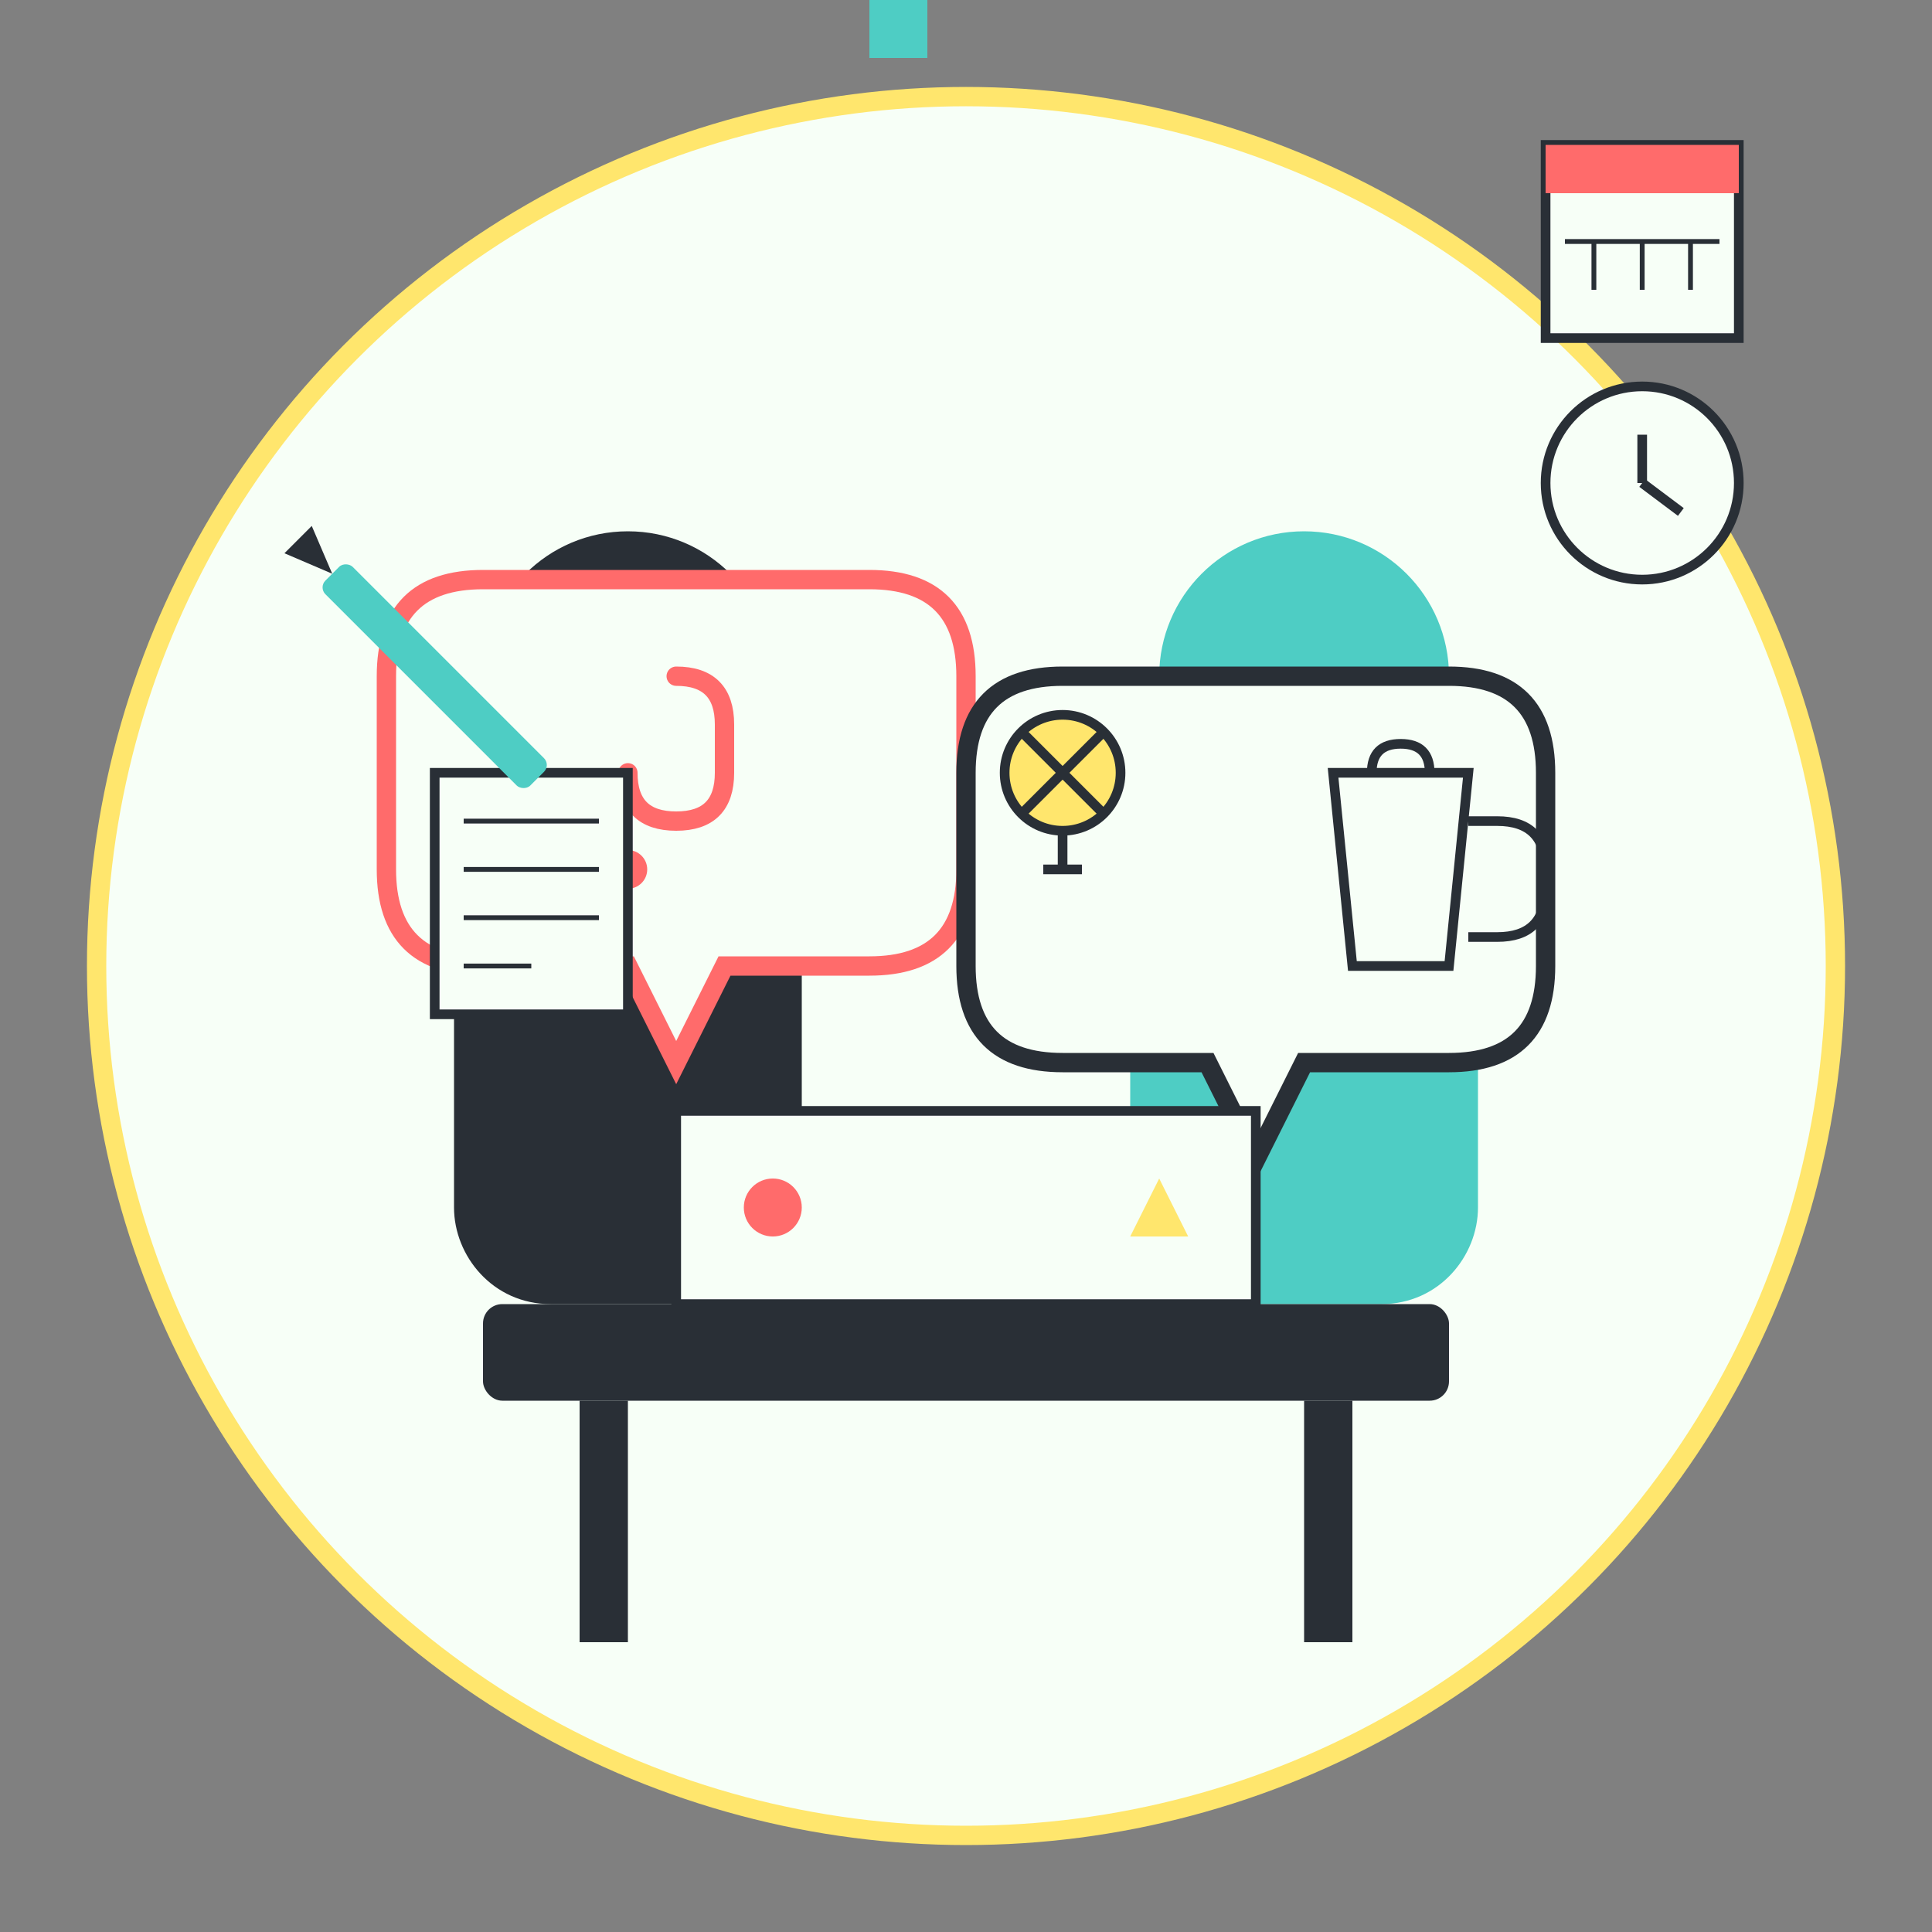 <svg xmlns="http://www.w3.org/2000/svg" viewBox="0 0 200 200" width="200" height="200">
  <rect x="0" y="0" width="200" height="200" fill="#808080" stroke="none"/>
  <!-- Background -->
  <circle cx="100" cy="100" r="90" fill="#f7fff7" stroke="#ffe66d" stroke-width="2"/>
  
  <!-- Two People Silhouettes -->
  <!-- Person 1 -->
  <g transform="translate(65, 100)">
    <circle cx="0" cy="-30" r="15" fill="#292f36"/>
    <path d="M-10,-15 C-15,-15 -18,-10 -18,-5 L-18,25 C-18,30 -14,35 -8,35 L8,35 C14,35 18,30 18,25 L18,-5 C18,-10 15,-15 10,-15 L-10,-15 Z" fill="#292f36"/>
    
    <!-- Speech Bubble -->
    <path d="M25,-40 q10,0 10,10 l0,20 q0,10 -10,10 l-15,0 l-5,10 l-5,-10 l-15,0 q-10,0 -10,-10 l0,-20 q0,-10 10,-10 z" fill="#f7fff7" stroke="#ff6b6b" stroke-width="2"/>
    
    <!-- Question Mark in Speech Bubble -->
    <path d="M5,-30 q5,0 5,5 l0,5 q0,5 -5,5 q-5,0 -5,-5" fill="none" stroke="#ff6b6b" stroke-width="2" stroke-linecap="round"/>
    <circle cx="0" cy="-10" r="2" fill="#ff6b6b"/>
  </g>
  
  <!-- Person 2 -->
  <g transform="translate(135, 100)">
    <circle cx="0" cy="-30" r="15" fill="#4ecdc4"/>
    <path d="M-10,-15 C-15,-15 -18,-10 -18,-5 L-18,25 C-18,30 -14,35 -8,35 L8,35 C14,35 18,30 18,25 L18,-5 C18,-10 15,-15 10,-15 L-10,-15 Z" fill="#4ecdc4"/>
    
    <!-- Speech Bubble -->
    <path d="M-25,-30 q-10,0 -10,10 l0,20 q0,10 10,10 l15,0 l5,10 l5,-10 l15,0 q10,0 10,-10 l0,-20 q0,-10 -10,-10 z" fill="#f7fff7" stroke="#292f36" stroke-width="2"/>
    
    <!-- Light Bulb in Speech Bubble -->
    <g transform="translate(-25, -20)">
      <circle cx="0" cy="0" r="6" fill="#ffe66d" stroke="#292f36" stroke-width="1"/>
      <path d="M-4,-4 L4,4 M-4,4 L4,-4" stroke="#292f36" stroke-width="1"/>
      <path d="M0,6 L0,10" stroke="#292f36" stroke-width="1"/>
      <path d="M-2,10 L2,10" stroke="#292f36" stroke-width="1"/>
    </g>
  </g>
  
  <!-- Table -->
  <rect x="50" y="135" width="100" height="10" rx="2" ry="2" fill="#292f36"/>
  <rect x="60" y="145" width="5" height="25" fill="#292f36"/>
  <rect x="135" y="145" width="5" height="25" fill="#292f36"/>
  
  <!-- Game Prototype on Table -->
  <!-- Game Board -->
  <rect x="70" y="115" width="60" height="20" fill="#f7fff7" stroke="#292f36" stroke-width="1"/>
  
  <!-- Game Pieces -->
  <circle cx="80" cy="125" r="3" fill="#ff6b6b"/>
  <rect x="90" cy="122" width="6" height="6" fill="#4ecdc4"/>
  <polygon points="120,122 123,128 117,128" fill="#ffe66d"/>
  
  <!-- Notes/Document -->
  <g transform="translate(45, 80)">
    <rect x="0" y="0" width="20" height="25" fill="#f7fff7" stroke="#292f36" stroke-width="1"/>
    <line x1="3" y1="5" x2="17" y2="5" stroke="#292f36" stroke-width="0.5"/>
    <line x1="3" y1="10" x2="17" y2="10" stroke="#292f36" stroke-width="0.5"/>
    <line x1="3" y1="15" x2="17" y2="15" stroke="#292f36" stroke-width="0.5"/>
    <line x1="3" y1="20" x2="10" y2="20" stroke="#292f36" stroke-width="0.5"/>
  </g>
  
  <!-- Pen -->
  <g transform="translate(45, 70) rotate(-45)">
    <rect x="-2" y="-15" width="4" height="30" rx="1" ry="1" fill="#4ecdc4"/>
    <polygon points="0,-15 -2,-20 2,-20" fill="#292f36"/>
  </g>
  
  <!-- Coffee Cup -->
  <g transform="translate(145, 80)">
    <path d="M-7,0 L7,0 L5,20 L-5,20 Z" fill="#f7fff7" stroke="#292f36" stroke-width="1"/>
    <path d="M7,5 L10,5 Q15,5 15,10 L15,12 Q15,17 10,17 L7,17" fill="none" stroke="#292f36" stroke-width="1"/>
    <path d="M-3,0 Q-3,-3 0,-3 Q3,-3 3,0" fill="none" stroke="#292f36" stroke-width="1"/>
  </g>
  
  <!-- Clock -->
  <g transform="translate(170, 50)">
    <circle cx="0" cy="0" r="10" fill="#f7fff7" stroke="#292f36" stroke-width="1"/>
    <line x1="0" y1="0" x2="0" y2="-5" stroke="#292f36" stroke-width="1"/>
    <line x1="0" y1="0" x2="4" y2="3" stroke="#292f36" stroke-width="1"/>
  </g>
  
  <!-- Calendar -->
  <g transform="translate(170, 25)">
    <rect x="-10" y="-10" width="20" height="20" fill="#f7fff7" stroke="#292f36" stroke-width="1"/>
    <rect x="-10" y="-10" width="20" height="5" fill="#ff6b6b"/>
    <line x1="-5" y1="0" x2="-5" y2="5" stroke="#292f36" stroke-width="0.5"/>
    <line x1="0" y1="0" x2="0" y2="5" stroke="#292f36" stroke-width="0.5"/>
    <line x1="5" y1="0" x2="5" y2="5" stroke="#292f36" stroke-width="0.5"/>
    <line x1="-8" y1="0" x2="8" y2="0" stroke="#292f36" stroke-width="0.5"/>
  </g>
</svg>
